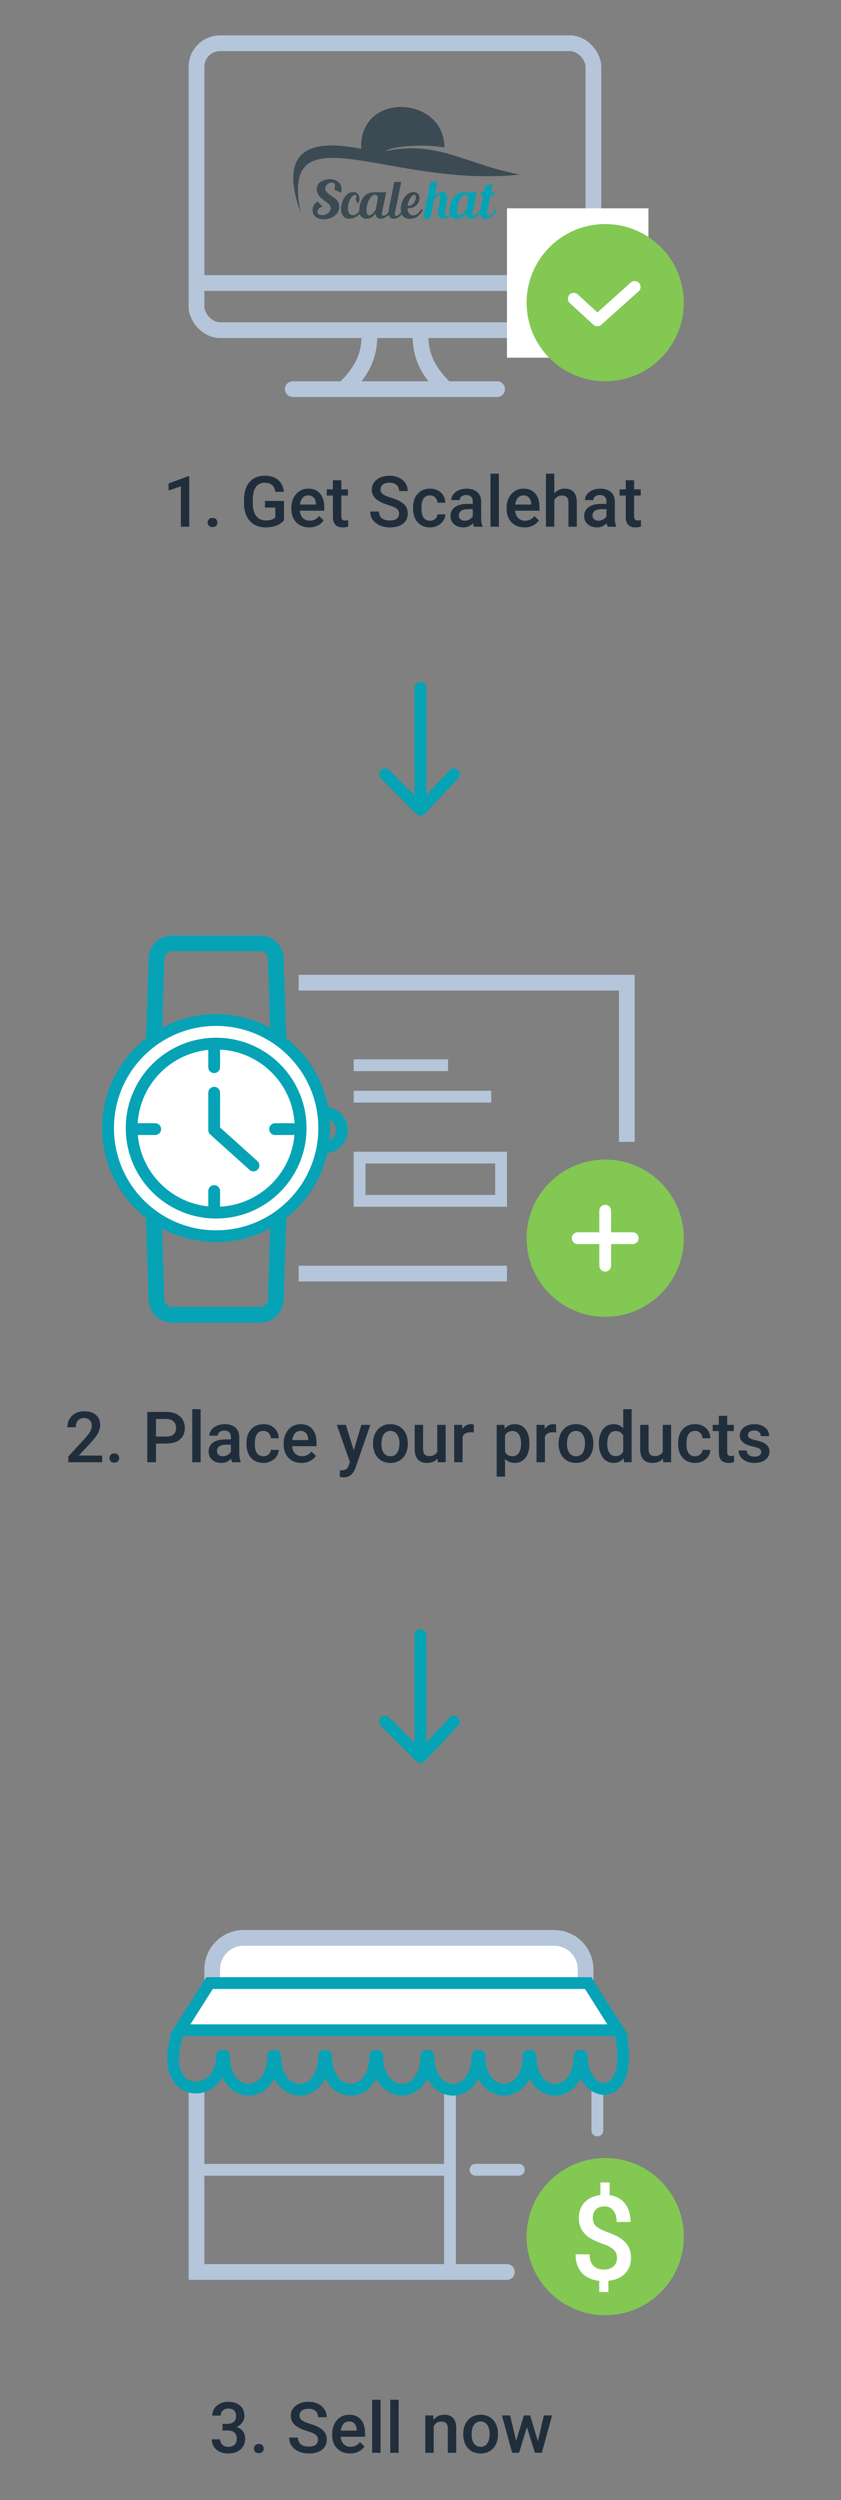 <svg width="214" height="636" viewBox="0 0 214 636" fill="none" xmlns="http://www.w3.org/2000/svg">
<rect x="0" y="0" width="214" height="636" fill="#808080" stroke="none"/>
<g clip-path="url(#clip0)">
<path d="M107 175V206M107 206L115.5 197M107 206L98 197" stroke="#04A3B5" stroke-width="3" stroke-linecap="round" stroke-linejoin="round"/>
<path d="M107 416V447M107 447L115.5 438M107 447L98 438" stroke="#04A3B5" stroke-width="3" stroke-linecap="round" stroke-linejoin="round"/>
<path d="M48.157 134H46.03V123.726L42.893 124.798V122.996L47.885 121.159H48.157V134ZM54.072 131.75C54.471 131.75 54.778 131.864 54.995 132.093C55.212 132.315 55.32 132.597 55.32 132.937C55.32 133.271 55.212 133.549 54.995 133.771C54.778 133.988 54.471 134.097 54.072 134.097C53.691 134.097 53.39 133.988 53.167 133.771C52.944 133.555 52.833 133.276 52.833 132.937C52.833 132.597 52.941 132.315 53.158 132.093C53.375 131.864 53.68 131.75 54.072 131.75ZM72.266 132.339C71.803 132.942 71.161 133.399 70.341 133.71C69.52 134.021 68.589 134.176 67.546 134.176C66.474 134.176 65.524 133.933 64.698 133.446C63.872 132.96 63.233 132.266 62.782 131.363C62.337 130.455 62.105 129.397 62.088 128.19V127.188C62.088 125.255 62.551 123.746 63.477 122.662C64.402 121.572 65.694 121.027 67.353 121.027C68.776 121.027 69.907 121.379 70.745 122.082C71.583 122.785 72.087 123.799 72.257 125.123H70.077C69.831 123.582 68.938 122.812 67.397 122.812C66.4 122.812 65.642 123.172 65.12 123.893C64.605 124.607 64.338 125.659 64.32 127.048V128.032C64.32 129.415 64.61 130.49 65.19 131.258C65.776 132.02 66.588 132.4 67.625 132.4C68.762 132.4 69.57 132.143 70.051 131.627V129.122H67.414V127.435H72.266V132.339ZM78.69 134.176C77.337 134.176 76.238 133.751 75.394 132.901C74.557 132.046 74.138 130.909 74.138 129.491V129.228C74.138 128.278 74.319 127.432 74.683 126.688C75.052 125.938 75.567 125.354 76.23 124.938C76.892 124.522 77.63 124.314 78.444 124.314C79.739 124.314 80.738 124.728 81.441 125.554C82.15 126.38 82.505 127.549 82.505 129.061V129.922H76.291C76.356 130.707 76.616 131.328 77.073 131.785C77.536 132.242 78.116 132.471 78.814 132.471C79.792 132.471 80.589 132.075 81.204 131.284L82.356 132.383C81.975 132.951 81.465 133.394 80.826 133.71C80.193 134.021 79.481 134.176 78.69 134.176ZM78.436 126.028C77.85 126.028 77.375 126.233 77.012 126.644C76.654 127.054 76.426 127.625 76.326 128.357H80.395V128.199C80.349 127.484 80.158 126.945 79.824 126.582C79.49 126.213 79.027 126.028 78.436 126.028ZM86.847 122.179V124.49H88.525V126.072H86.847V131.381C86.847 131.744 86.917 132.008 87.058 132.172C87.204 132.33 87.462 132.409 87.831 132.409C88.077 132.409 88.326 132.38 88.578 132.321V133.974C88.092 134.108 87.623 134.176 87.172 134.176C85.531 134.176 84.711 133.271 84.711 131.46V126.072H83.147V124.49H84.711V122.179H86.847ZM101.542 130.704C101.542 130.142 101.343 129.708 100.944 129.403C100.552 129.099 99.84 128.791 98.809 128.48C97.777 128.17 96.957 127.824 96.348 127.443C95.182 126.711 94.599 125.756 94.599 124.578C94.599 123.547 95.018 122.697 95.856 122.029C96.699 121.361 97.792 121.027 99.134 121.027C100.024 121.027 100.818 121.191 101.516 121.52C102.213 121.848 102.761 122.316 103.159 122.926C103.558 123.529 103.757 124.2 103.757 124.938H101.542C101.542 124.271 101.331 123.749 100.909 123.374C100.493 122.993 99.895 122.803 99.116 122.803C98.39 122.803 97.824 122.958 97.42 123.269C97.022 123.579 96.822 124.013 96.822 124.569C96.822 125.038 97.039 125.431 97.473 125.747C97.906 126.058 98.621 126.362 99.617 126.661C100.613 126.954 101.413 127.291 102.017 127.672C102.62 128.047 103.062 128.48 103.344 128.973C103.625 129.459 103.766 130.03 103.766 130.687C103.766 131.753 103.355 132.603 102.535 133.235C101.721 133.862 100.613 134.176 99.213 134.176C98.287 134.176 97.435 134.006 96.655 133.666C95.882 133.32 95.278 132.846 94.845 132.242C94.417 131.639 94.203 130.936 94.203 130.133H96.427C96.427 130.859 96.667 131.422 97.147 131.82C97.628 132.219 98.316 132.418 99.213 132.418C99.986 132.418 100.566 132.263 100.953 131.952C101.346 131.636 101.542 131.22 101.542 130.704ZM109.417 132.471C109.95 132.471 110.393 132.315 110.744 132.005C111.096 131.694 111.283 131.311 111.307 130.854H113.319C113.296 131.445 113.111 131.999 112.766 132.515C112.42 133.024 111.951 133.429 111.359 133.728C110.768 134.026 110.129 134.176 109.443 134.176C108.113 134.176 107.059 133.745 106.279 132.884C105.5 132.022 105.11 130.833 105.11 129.315V129.096C105.11 127.648 105.497 126.491 106.271 125.624C107.044 124.751 108.099 124.314 109.435 124.314C110.565 124.314 111.485 124.646 112.194 125.308C112.909 125.964 113.284 126.828 113.319 127.9H111.307C111.283 127.355 111.096 126.907 110.744 126.556C110.398 126.204 109.956 126.028 109.417 126.028C108.726 126.028 108.192 126.28 107.817 126.784C107.442 127.282 107.252 128.041 107.246 129.061V129.403C107.246 130.435 107.431 131.205 107.8 131.715C108.175 132.219 108.714 132.471 109.417 132.471ZM120.614 134C120.521 133.818 120.438 133.522 120.368 133.112C119.688 133.821 118.856 134.176 117.872 134.176C116.917 134.176 116.138 133.903 115.534 133.358C114.931 132.813 114.629 132.14 114.629 131.337C114.629 130.323 115.004 129.547 115.754 129.008C116.51 128.463 117.588 128.19 118.988 128.19H120.298V127.566C120.298 127.074 120.16 126.682 119.885 126.389C119.609 126.09 119.19 125.94 118.628 125.94C118.142 125.94 117.743 126.063 117.433 126.31C117.122 126.55 116.967 126.857 116.967 127.232H114.831C114.831 126.711 115.004 126.225 115.35 125.773C115.695 125.316 116.164 124.959 116.756 124.701C117.354 124.443 118.019 124.314 118.751 124.314C119.864 124.314 120.752 124.596 121.414 125.158C122.076 125.715 122.416 126.5 122.434 127.514V131.803C122.434 132.658 122.554 133.341 122.794 133.851V134H120.614ZM118.268 132.462C118.689 132.462 119.085 132.359 119.454 132.154C119.829 131.949 120.11 131.674 120.298 131.328V129.535H119.146C118.355 129.535 117.761 129.673 117.362 129.948C116.964 130.224 116.765 130.613 116.765 131.117C116.765 131.527 116.899 131.855 117.169 132.102C117.444 132.342 117.811 132.462 118.268 132.462ZM126.942 134H124.807V120.5H126.942V134ZM133.464 134.176C132.11 134.176 131.012 133.751 130.168 132.901C129.33 132.046 128.911 130.909 128.911 129.491V129.228C128.911 128.278 129.093 127.432 129.456 126.688C129.825 125.938 130.341 125.354 131.003 124.938C131.665 124.522 132.403 124.314 133.218 124.314C134.513 124.314 135.512 124.728 136.215 125.554C136.924 126.38 137.278 127.549 137.278 129.061V129.922H131.064C131.129 130.707 131.39 131.328 131.847 131.785C132.31 132.242 132.89 132.471 133.587 132.471C134.565 132.471 135.362 132.075 135.978 131.284L137.129 132.383C136.748 132.951 136.238 133.394 135.6 133.71C134.967 134.021 134.255 134.176 133.464 134.176ZM133.209 126.028C132.623 126.028 132.148 126.233 131.785 126.644C131.428 127.054 131.199 127.625 131.1 128.357H135.169V128.199C135.122 127.484 134.932 126.945 134.598 126.582C134.264 126.213 133.801 126.028 133.209 126.028ZM141.049 125.527C141.746 124.719 142.628 124.314 143.694 124.314C145.722 124.314 146.75 125.472 146.779 127.786V134H144.644V127.865C144.644 127.209 144.5 126.746 144.213 126.477C143.932 126.201 143.516 126.063 142.965 126.063C142.109 126.063 141.471 126.444 141.049 127.206V134H138.913V120.5H141.049V125.527ZM154.628 134C154.534 133.818 154.452 133.522 154.382 133.112C153.702 133.821 152.87 134.176 151.886 134.176C150.931 134.176 150.151 133.903 149.548 133.358C148.944 132.813 148.643 132.14 148.643 131.337C148.643 130.323 149.018 129.547 149.768 129.008C150.523 128.463 151.602 128.19 153.002 128.19H154.312V127.566C154.312 127.074 154.174 126.682 153.898 126.389C153.623 126.09 153.204 125.94 152.642 125.94C152.155 125.94 151.757 126.063 151.446 126.31C151.136 126.55 150.98 126.857 150.98 127.232H148.845C148.845 126.711 149.018 126.225 149.363 125.773C149.709 125.316 150.178 124.959 150.77 124.701C151.367 124.443 152.032 124.314 152.765 124.314C153.878 124.314 154.766 124.596 155.428 125.158C156.09 125.715 156.43 126.5 156.447 127.514V131.803C156.447 132.658 156.567 133.341 156.808 133.851V134H154.628ZM152.281 132.462C152.703 132.462 153.099 132.359 153.468 132.154C153.843 131.949 154.124 131.674 154.312 131.328V129.535H153.16C152.369 129.535 151.774 129.673 151.376 129.948C150.978 130.224 150.778 130.613 150.778 131.117C150.778 131.527 150.913 131.855 151.183 132.102C151.458 132.342 151.824 132.462 152.281 132.462ZM161.36 122.179V124.49H163.039V126.072H161.36V131.381C161.36 131.744 161.431 132.008 161.571 132.172C161.718 132.33 161.976 132.409 162.345 132.409C162.591 132.409 162.84 132.38 163.092 132.321V133.974C162.605 134.108 162.137 134.176 161.686 134.176C160.045 134.176 159.225 133.271 159.225 131.46V126.072H157.66V124.49H159.225V122.179H161.36Z" fill="#202E3C"/>
<path d="M94 85.5C93.986 90.219 92.374 94.35 87.5 99" stroke="#B5C6DA" stroke-width="4"/>
<path d="M107 85.5C107.014 90.219 108.626 94.35 113.5 99" stroke="#B5C6DA" stroke-width="4"/>
<path d="M74.5 99H126.5" stroke="#B5C6DA" stroke-width="4" stroke-linecap="round"/>
<path d="M50 72H151" stroke="#B5C6DA" stroke-width="4"/>
<rect x="50" y="11" width="101" height="73" rx="6" stroke="#B5C6DA" stroke-width="4"/>
<rect x="129" y="53" width="36" height="38" fill="white"/>
<circle cx="154" cy="77" r="20" fill="#82C853"/>
<path d="M146 76L152 81.5L161.5 73" stroke="white" stroke-width="3" stroke-linecap="round" stroke-linejoin="round"/>
<path d="M86.823 49.03C86.954 48.406 86.954 47.821 86.797 47.329C86.443 46.319 85.487 45.734 84.321 45.601C83.483 45.522 82.671 45.668 81.911 46.053C80.549 46.758 80.287 48.206 80.929 49.389C81.165 49.828 81.623 50.333 82.055 50.692C82.488 51.011 82.789 51.223 83.3 51.596C83.771 51.981 84.348 52.566 84.099 53.257C83.902 53.882 83.47 54.307 82.999 54.506C82.095 54.945 81.007 54.719 80.798 54.094C80.615 53.576 81.034 52.911 82.042 52.526L80.837 51.277C79.855 51.768 79.422 52.898 79.567 53.882C80.064 57.098 87.098 56.075 86.26 51.928C86.155 51.41 85.867 51.024 85.487 50.705C85.12 50.346 84.636 50.041 84.177 49.721C83.758 49.456 83.313 49.097 83.103 48.831C82.868 48.525 82.828 48.472 82.776 48.06C82.723 47.648 82.998 47.063 83.391 46.797C83.758 46.545 84.19 46.425 84.557 46.452C85.553 46.598 85.278 47.661 85.055 48.233L86.823 49.03ZM91.878 53.283C91.237 54.108 90.28 55.038 89.337 54.666C88.735 54.426 88.394 53.629 88.591 52.26C88.722 51.41 89.101 50.32 89.848 49.775C90.136 49.562 90.411 49.522 90.568 49.629C90.726 49.735 90.765 50.16 90.464 50.745L91.066 51.822C91.132 51.715 91.197 51.622 91.25 51.502C91.642 50.758 91.511 49.708 90.844 49.177C90.385 48.804 89.704 48.751 89.01 49.044C87.831 49.535 87.137 50.851 86.888 52.127C86.521 53.935 87.084 55.729 88.984 55.649C90.424 55.596 91.59 54.653 92.363 53.283H91.878ZM99.243 53.297C98.811 54.546 96.899 55.689 97.187 54.174C97.488 52.645 97.763 51.463 98.169 49.429L98.274 48.924H94.96C92.615 49.004 91.581 51.144 91.397 53.283C91.162 56.035 94.148 56.42 95.537 54.32C95.707 56.606 98.85 55.742 99.754 53.297H99.243ZM95.576 53.443C93.768 55.915 92.904 54.666 93.401 52.26C93.86 50.107 95.406 48.672 96.204 50.147L95.576 53.443ZM102.436 53.337C102.03 54.573 100.209 55.703 100.497 54.187C100.799 52.659 101.65 48.525 102.095 46.266H100.327L98.952 53.244C98.257 56.792 101.951 56.061 102.934 53.337H102.436ZM107.178 53.283C106.562 54.32 105.501 55.118 104.493 54.639C103.929 54.36 103.694 53.616 103.681 52.978C104.807 53.018 105.907 52.606 106.497 51.502C106.89 50.718 106.877 49.708 106.209 49.163C105.462 48.525 103.759 48.858 102.764 50.426C101.546 52.393 101.585 55.57 104.06 55.649C105.554 55.689 106.628 55.197 107.649 53.283H107.178ZM103.733 52.207C103.877 51.463 104.113 50.864 104.388 50.439C104.859 49.682 105.436 49.429 105.698 49.629C106.025 49.894 105.789 52.42 103.72 52.353C103.72 52.313 103.733 52.26 103.733 52.207Z" fill="#3C4A53"/>
<path d="M115.164 53.27C114.745 54.546 112.911 55.729 113.186 54.134C113.357 53.244 113.527 52.247 113.684 51.316C114.221 48.419 112.034 48.313 110.632 49.801L111.326 46.266H109.584L107.724 55.556H109.519L110.436 50.891C111.025 49.775 112.335 48.937 112.06 50.373C111.89 51.423 111.68 52.526 111.457 53.789C111.012 56.301 114.601 56.314 115.675 53.27H115.164ZM122.264 53.297C121.832 54.546 119.919 55.689 120.208 54.174C120.509 52.646 120.784 51.463 121.19 49.429L121.295 48.924H117.981C115.636 49.004 114.601 51.144 114.418 53.283C114.182 56.035 117.169 56.42 118.557 54.32C118.727 56.606 121.871 55.742 122.775 53.297H122.264ZM118.597 53.443C116.789 55.915 115.924 54.666 116.422 52.26C116.881 50.107 118.426 48.672 119.225 50.147L118.597 53.443ZM125.909 53.244C125.464 54.546 123.604 55.703 123.905 54.148L124.783 49.735H125.608L125.988 48.924H124.927L125.333 46.824L123.473 47.196L123.119 48.924H122.49L122.163 49.735H122.949L122.255 53.191C121.521 56.846 125.385 56.088 126.433 53.244H125.909Z" fill="#01A4B5"/>
<path d="M113.075 37.499C113.135 24.359 91.226 23.07 91.908 37.956L95.456 39.506L98.009 38.457C99.958 37.235 107.056 36.556 113.075 37.499Z" fill="#3C4A53"/>
<path d="M132.254 44.426C98.809 47.908 70.984 27.346 76.522 54.24C70.971 38.648 77.575 33.96 96.235 38.87C110.773 35.117 117.445 41.523 132.254 44.426Z" fill="#3C4A53"/>
<path d="M25.992 372H17.388V370.532L21.65 365.883C22.266 365.197 22.702 364.626 22.96 364.169C23.224 363.706 23.355 363.243 23.355 362.78C23.355 362.171 23.183 361.679 22.837 361.304C22.497 360.929 22.037 360.741 21.457 360.741C20.766 360.741 20.23 360.952 19.849 361.374C19.468 361.796 19.277 362.373 19.277 363.105H17.142C17.142 362.326 17.317 361.626 17.669 361.005C18.026 360.378 18.533 359.892 19.189 359.546C19.852 359.2 20.613 359.027 21.475 359.027C22.717 359.027 23.695 359.341 24.41 359.968C25.131 360.589 25.491 361.45 25.491 362.552C25.491 363.19 25.31 363.861 24.946 364.564C24.589 365.262 24 366.056 23.18 366.946L20.051 370.295H25.992V372ZM29.086 369.75C29.484 369.75 29.792 369.864 30.009 370.093C30.226 370.315 30.334 370.597 30.334 370.937C30.334 371.271 30.226 371.549 30.009 371.771C29.792 371.988 29.484 372.097 29.086 372.097C28.705 372.097 28.403 371.988 28.181 371.771C27.958 371.555 27.847 371.276 27.847 370.937C27.847 370.597 27.955 370.315 28.172 370.093C28.389 369.864 28.693 369.75 29.086 369.75ZM39.694 367.245V372H37.471V359.203H42.366C43.796 359.203 44.93 359.575 45.768 360.319C46.611 361.063 47.033 362.048 47.033 363.272C47.033 364.526 46.62 365.502 45.794 366.199C44.974 366.896 43.822 367.245 42.34 367.245H39.694ZM39.694 365.461H42.366C43.157 365.461 43.761 365.276 44.177 364.907C44.593 364.532 44.801 363.993 44.801 363.29C44.801 362.599 44.59 362.048 44.168 361.638C43.746 361.222 43.166 361.008 42.428 360.996H39.694V365.461ZM51.05 372H48.914V358.5H51.05V372ZM59.065 372C58.972 371.818 58.89 371.522 58.819 371.112C58.14 371.821 57.308 372.176 56.323 372.176C55.368 372.176 54.589 371.903 53.985 371.358C53.382 370.813 53.08 370.14 53.08 369.337C53.08 368.323 53.455 367.547 54.205 367.008C54.961 366.463 56.039 366.19 57.44 366.19H58.749V365.566C58.749 365.074 58.611 364.682 58.336 364.389C58.06 364.09 57.642 363.94 57.079 363.94C56.593 363.94 56.194 364.063 55.884 364.31C55.573 364.55 55.418 364.857 55.418 365.232H53.282C53.282 364.711 53.455 364.225 53.801 363.773C54.147 363.316 54.615 362.959 55.207 362.701C55.805 362.443 56.47 362.314 57.202 362.314C58.315 362.314 59.203 362.596 59.865 363.158C60.527 363.715 60.867 364.5 60.885 365.514V369.803C60.885 370.658 61.005 371.341 61.245 371.851V372H59.065ZM56.719 370.462C57.141 370.462 57.536 370.359 57.905 370.154C58.28 369.949 58.562 369.674 58.749 369.328V367.535H57.598C56.807 367.535 56.212 367.673 55.813 367.948C55.415 368.224 55.216 368.613 55.216 369.117C55.216 369.527 55.351 369.855 55.62 370.102C55.895 370.342 56.262 370.462 56.719 370.462ZM67.028 370.471C67.561 370.471 68.004 370.315 68.356 370.005C68.707 369.694 68.894 369.311 68.918 368.854H70.931C70.907 369.445 70.723 369.999 70.377 370.515C70.031 371.024 69.562 371.429 68.971 371.728C68.379 372.026 67.74 372.176 67.055 372.176C65.725 372.176 64.67 371.745 63.891 370.884C63.111 370.022 62.722 368.833 62.722 367.315V367.096C62.722 365.648 63.108 364.491 63.882 363.624C64.655 362.751 65.71 362.314 67.046 362.314C68.177 362.314 69.097 362.646 69.806 363.308C70.52 363.964 70.895 364.828 70.931 365.9H68.918C68.894 365.355 68.707 364.907 68.356 364.556C68.01 364.204 67.567 364.028 67.028 364.028C66.337 364.028 65.804 364.28 65.429 364.784C65.054 365.282 64.863 366.041 64.857 367.061V367.403C64.857 368.435 65.042 369.205 65.411 369.715C65.786 370.219 66.325 370.471 67.028 370.471ZM76.731 372.176C75.378 372.176 74.279 371.751 73.436 370.901C72.598 370.046 72.179 368.909 72.179 367.491V367.228C72.179 366.278 72.36 365.432 72.724 364.688C73.093 363.938 73.608 363.354 74.27 362.938C74.933 362.522 75.671 362.314 76.485 362.314C77.78 362.314 78.779 362.728 79.482 363.554C80.191 364.38 80.546 365.549 80.546 367.061V367.922H74.332C74.397 368.707 74.657 369.328 75.114 369.785C75.577 370.242 76.157 370.471 76.855 370.471C77.833 370.471 78.63 370.075 79.245 369.284L80.397 370.383C80.016 370.951 79.506 371.394 78.867 371.71C78.234 372.021 77.522 372.176 76.731 372.176ZM76.477 364.028C75.891 364.028 75.416 364.233 75.053 364.644C74.695 365.054 74.467 365.625 74.367 366.357H78.436V366.199C78.39 365.484 78.199 364.945 77.865 364.582C77.531 364.213 77.068 364.028 76.477 364.028ZM90.02 368.941L91.954 362.49H94.231L90.451 373.441C89.871 375.041 88.887 375.841 87.498 375.841C87.188 375.841 86.845 375.788 86.47 375.683V374.03L86.874 374.057C87.413 374.057 87.817 373.957 88.087 373.758C88.362 373.564 88.579 373.236 88.737 372.773L89.045 371.956L85.705 362.49H88.008L90.02 368.941ZM94.925 367.157C94.925 366.226 95.109 365.388 95.478 364.644C95.848 363.894 96.366 363.319 97.034 362.921C97.702 362.517 98.47 362.314 99.337 362.314C100.62 362.314 101.66 362.728 102.457 363.554C103.26 364.38 103.693 365.476 103.758 366.841L103.767 367.342C103.767 368.279 103.585 369.117 103.222 369.855C102.864 370.594 102.349 371.165 101.675 371.569C101.007 371.974 100.233 372.176 99.355 372.176C98.013 372.176 96.938 371.73 96.129 370.84C95.326 369.943 94.925 368.751 94.925 367.263V367.157ZM97.061 367.342C97.061 368.32 97.263 369.088 97.667 369.645C98.071 370.195 98.634 370.471 99.355 370.471C100.075 370.471 100.635 370.189 101.033 369.627C101.438 369.064 101.64 368.241 101.64 367.157C101.64 366.196 101.432 365.435 101.016 364.872C100.605 364.31 100.046 364.028 99.337 364.028C98.64 364.028 98.086 364.307 97.676 364.863C97.266 365.414 97.061 366.24 97.061 367.342ZM111.334 371.068C110.707 371.807 109.816 372.176 108.662 372.176C107.631 372.176 106.849 371.874 106.315 371.271C105.788 370.667 105.524 369.794 105.524 368.651V362.49H107.66V368.625C107.66 369.832 108.161 370.436 109.163 370.436C110.2 370.436 110.9 370.063 111.264 369.319V362.49H113.399V372H111.387L111.334 371.068ZM120.554 364.441C120.272 364.395 119.982 364.371 119.684 364.371C118.705 364.371 118.046 364.746 117.706 365.496V372H115.57V362.49H117.609L117.662 363.554C118.178 362.728 118.893 362.314 119.807 362.314C120.111 362.314 120.363 362.355 120.562 362.438L120.554 364.441ZM134.713 367.342C134.713 368.812 134.379 369.987 133.711 370.866C133.043 371.739 132.146 372.176 131.021 372.176C129.979 372.176 129.144 371.833 128.517 371.147V375.656H126.381V362.49H128.35L128.438 363.457C129.064 362.695 129.917 362.314 130.995 362.314C132.155 362.314 133.063 362.748 133.72 363.615C134.382 364.477 134.713 365.675 134.713 367.21V367.342ZM132.586 367.157C132.586 366.208 132.396 365.455 132.015 364.898C131.64 364.342 131.101 364.063 130.397 364.063C129.524 364.063 128.897 364.424 128.517 365.145V369.363C128.903 370.102 129.536 370.471 130.415 370.471C131.095 370.471 131.625 370.198 132.006 369.653C132.393 369.103 132.586 368.271 132.586 367.157ZM141.507 364.441C141.226 364.395 140.936 364.371 140.637 364.371C139.658 364.371 138.999 364.746 138.659 365.496V372H136.523V362.49H138.562L138.615 363.554C139.131 362.728 139.846 362.314 140.76 362.314C141.064 362.314 141.316 362.355 141.516 362.438L141.507 364.441ZM142.14 367.157C142.14 366.226 142.324 365.388 142.693 364.644C143.062 363.894 143.581 363.319 144.249 362.921C144.917 362.517 145.685 362.314 146.552 362.314C147.835 362.314 148.875 362.728 149.672 363.554C150.475 364.38 150.908 365.476 150.973 366.841L150.981 367.342C150.981 368.279 150.8 369.117 150.437 369.855C150.079 370.594 149.563 371.165 148.89 371.569C148.222 371.974 147.448 372.176 146.569 372.176C145.228 372.176 144.152 371.73 143.344 370.84C142.541 369.943 142.14 368.751 142.14 367.263V367.157ZM144.275 367.342C144.275 368.32 144.478 369.088 144.882 369.645C145.286 370.195 145.849 370.471 146.569 370.471C147.29 370.471 147.85 370.189 148.248 369.627C148.652 369.064 148.854 368.241 148.854 367.157C148.854 366.196 148.646 365.435 148.23 364.872C147.82 364.31 147.261 364.028 146.552 364.028C145.854 364.028 145.301 364.307 144.891 364.863C144.48 365.414 144.275 366.24 144.275 367.342ZM152.388 367.175C152.388 365.71 152.728 364.535 153.407 363.65C154.087 362.76 154.998 362.314 156.141 362.314C157.148 362.314 157.963 362.666 158.584 363.369V358.5H160.72V372H158.786L158.681 371.016C158.042 371.789 157.189 372.176 156.123 372.176C155.01 372.176 154.107 371.728 153.416 370.831C152.73 369.935 152.388 368.716 152.388 367.175ZM154.523 367.359C154.523 368.326 154.708 369.082 155.077 369.627C155.452 370.166 155.982 370.436 156.668 370.436C157.541 370.436 158.18 370.046 158.584 369.267V365.206C158.191 364.444 157.559 364.063 156.686 364.063C155.994 364.063 155.461 364.339 155.086 364.89C154.711 365.435 154.523 366.258 154.523 367.359ZM168.709 371.068C168.082 371.807 167.191 372.176 166.037 372.176C165.006 372.176 164.224 371.874 163.69 371.271C163.163 370.667 162.899 369.794 162.899 368.651V362.49H165.035V368.625C165.035 369.832 165.536 370.436 166.538 370.436C167.575 370.436 168.275 370.063 168.639 369.319V362.49H170.774V372H168.762L168.709 371.068ZM176.856 370.471C177.39 370.471 177.832 370.315 178.184 370.005C178.535 369.694 178.723 369.311 178.746 368.854H180.759C180.735 369.445 180.551 369.999 180.205 370.515C179.859 371.024 179.391 371.429 178.799 371.728C178.207 372.026 177.568 372.176 176.883 372.176C175.553 372.176 174.498 371.745 173.719 370.884C172.939 370.022 172.55 368.833 172.55 367.315V367.096C172.55 365.648 172.937 364.491 173.71 363.624C174.483 362.751 175.538 362.314 176.874 362.314C178.005 362.314 178.925 362.646 179.634 363.308C180.349 363.964 180.724 364.828 180.759 365.9H178.746C178.723 365.355 178.535 364.907 178.184 364.556C177.838 364.204 177.396 364.028 176.856 364.028C176.165 364.028 175.632 364.28 175.257 364.784C174.882 365.282 174.691 366.041 174.686 367.061V367.403C174.686 368.435 174.87 369.205 175.239 369.715C175.614 370.219 176.153 370.471 176.856 370.471ZM185.048 360.179V362.49H186.727V364.072H185.048V369.381C185.048 369.744 185.118 370.008 185.259 370.172C185.405 370.33 185.663 370.409 186.032 370.409C186.278 370.409 186.527 370.38 186.779 370.321V371.974C186.293 372.108 185.824 372.176 185.373 372.176C183.732 372.176 182.912 371.271 182.912 369.46V364.072H181.348V362.49H182.912V360.179H185.048ZM193.696 369.416C193.696 369.035 193.538 368.745 193.222 368.546C192.911 368.347 192.393 368.171 191.666 368.019C190.939 367.866 190.333 367.673 189.847 367.438C188.78 366.923 188.247 366.176 188.247 365.197C188.247 364.377 188.593 363.691 189.284 363.141C189.976 362.59 190.854 362.314 191.921 362.314C193.058 362.314 193.975 362.596 194.672 363.158C195.375 363.721 195.727 364.45 195.727 365.347H193.591C193.591 364.937 193.438 364.597 193.134 364.327C192.829 364.052 192.425 363.914 191.921 363.914C191.452 363.914 191.068 364.022 190.77 364.239C190.477 364.456 190.33 364.746 190.33 365.109C190.33 365.438 190.468 365.692 190.743 365.874C191.019 366.056 191.575 366.24 192.413 366.428C193.251 366.609 193.907 366.829 194.382 367.087C194.862 367.339 195.217 367.644 195.445 368.001C195.68 368.358 195.797 368.792 195.797 369.302C195.797 370.157 195.442 370.852 194.733 371.385C194.024 371.912 193.096 372.176 191.947 372.176C191.168 372.176 190.474 372.035 189.864 371.754C189.255 371.473 188.78 371.086 188.44 370.594C188.101 370.102 187.931 369.571 187.931 369.003H190.005C190.034 369.507 190.225 369.896 190.576 370.172C190.928 370.441 191.394 370.576 191.974 370.576C192.536 370.576 192.964 370.471 193.257 370.26C193.55 370.043 193.696 369.762 193.696 369.416Z" fill="#202E3C"/>
<path d="M82 283C88.667 283 88.667 292 82 292" stroke="#06A3B6" stroke-width="3"/>
<path d="M90 279H125" stroke="#B5C6DA" stroke-width="3"/>
<path d="M90 271H114" stroke="#B5C6DA" stroke-width="3"/>
<path d="M159.5 290.5V250H76" stroke="#B5C6DA" stroke-width="4"/>
<path d="M76 324H129" stroke="#B5C6DA" stroke-width="4"/>
<circle cx="154" cy="315" r="20" fill="#82C853"/>
<path d="M154 308V322" stroke="white" stroke-width="3" stroke-linecap="round"/>
<path d="M147 315H161" stroke="white" stroke-width="3" stroke-linecap="round"/>
<rect x="91.5" y="294.5" width="36" height="11" stroke="#B5C6DA" stroke-width="3"/>
<path d="M39.815 243.873C39.883 241.714 41.653 240 43.813 240H66.188C68.347 240 70.117 241.714 70.186 243.873L70.805 263.373C70.876 265.631 69.065 267.5 66.806 267.5H43.194C40.935 267.5 39.124 265.631 39.196 263.373L39.815 243.873Z" stroke="#06A3B6" stroke-width="4"/>
<path d="M39.815 330.627C39.883 332.786 41.653 334.5 43.813 334.5H66.188C68.347 334.5 70.117 332.786 70.186 330.627L70.805 311.127C70.876 308.869 69.065 307 66.806 307H43.194C40.935 307 39.124 308.869 39.196 311.127L39.815 330.627Z" stroke="#06A3B6" stroke-width="4"/>
<circle cx="55" cy="287" r="27.5" fill="white" stroke="#06A3B6" stroke-width="3"/>
<circle cx="55" cy="287" r="21.5" stroke="#06A3B6" stroke-width="3"/>
<path d="M54.5 267V271.5" stroke="#06A3B6" stroke-width="3" stroke-linecap="round"/>
<path d="M54.5 303V307.5" stroke="#06A3B6" stroke-width="3" stroke-linecap="round"/>
<path d="M39.5 287.25H35" stroke="#06A3B6" stroke-width="3" stroke-linecap="round"/>
<path d="M74.5 287.25H70" stroke="#06A3B6" stroke-width="3" stroke-linecap="round"/>
<path d="M54.5 278V287.5L64.5 296.5" stroke="#06A3B6" stroke-width="3" stroke-linecap="round" stroke-linejoin="round"/>
<path d="M56.623 616.626H57.924C58.58 616.62 59.099 616.45 59.48 616.116C59.866 615.782 60.06 615.299 60.06 614.666C60.06 614.057 59.898 613.585 59.576 613.251C59.26 612.911 58.773 612.741 58.117 612.741C57.543 612.741 57.071 612.908 56.702 613.242C56.333 613.57 56.148 614.001 56.148 614.534H54.013C54.013 613.878 54.185 613.28 54.531 612.741C54.883 612.202 55.369 611.783 55.99 611.484C56.617 611.18 57.317 611.027 58.091 611.027C59.368 611.027 60.37 611.35 61.097 611.994C61.829 612.633 62.195 613.523 62.195 614.666C62.195 615.24 62.011 615.782 61.642 616.292C61.278 616.796 60.807 617.177 60.227 617.435C60.93 617.675 61.463 618.053 61.826 618.568C62.195 619.084 62.38 619.699 62.38 620.414C62.38 621.562 61.984 622.477 61.193 623.156C60.408 623.836 59.374 624.176 58.091 624.176C56.86 624.176 55.852 623.848 55.067 623.191C54.282 622.535 53.89 621.662 53.89 620.572H56.025C56.025 621.135 56.213 621.592 56.588 621.943C56.969 622.295 57.478 622.471 58.117 622.471C58.779 622.471 59.301 622.295 59.682 621.943C60.062 621.592 60.253 621.082 60.253 620.414C60.253 619.74 60.054 619.222 59.655 618.858C59.257 618.495 58.665 618.313 57.88 618.313H56.623V616.626ZM65.852 621.75C66.25 621.75 66.558 621.864 66.774 622.093C66.991 622.315 67.1 622.597 67.1 622.937C67.1 623.271 66.991 623.549 66.774 623.771C66.558 623.988 66.25 624.097 65.852 624.097C65.471 624.097 65.169 623.988 64.946 623.771C64.724 623.555 64.612 623.276 64.612 622.937C64.612 622.597 64.721 622.315 64.938 622.093C65.154 621.864 65.459 621.75 65.852 621.75ZM80.925 620.704C80.925 620.142 80.726 619.708 80.327 619.403C79.935 619.099 79.223 618.791 78.191 618.48C77.16 618.17 76.34 617.824 75.731 617.443C74.564 616.711 73.981 615.756 73.981 614.578C73.981 613.547 74.4 612.697 75.238 612.029C76.082 611.361 77.175 611.027 78.517 611.027C79.407 611.027 80.201 611.191 80.898 611.52C81.596 611.848 82.144 612.316 82.542 612.926C82.94 613.529 83.14 614.2 83.14 614.938H80.925C80.925 614.271 80.714 613.749 80.292 613.374C79.876 612.993 79.278 612.803 78.499 612.803C77.772 612.803 77.207 612.958 76.803 613.269C76.404 613.579 76.205 614.013 76.205 614.569C76.205 615.038 76.422 615.431 76.856 615.747C77.289 616.058 78.004 616.362 79 616.661C79.996 616.954 80.796 617.291 81.399 617.672C82.003 618.047 82.445 618.48 82.727 618.973C83.008 619.459 83.148 620.03 83.148 620.687C83.148 621.753 82.738 622.603 81.918 623.235C81.103 623.862 79.996 624.176 78.596 624.176C77.67 624.176 76.817 624.006 76.038 623.666C75.265 623.32 74.661 622.846 74.228 622.242C73.8 621.639 73.586 620.936 73.586 620.133H75.81C75.81 620.859 76.05 621.422 76.53 621.82C77.011 622.219 77.699 622.418 78.596 622.418C79.369 622.418 79.949 622.263 80.336 621.952C80.728 621.636 80.925 621.22 80.925 620.704ZM89.081 624.176C87.728 624.176 86.629 623.751 85.785 622.901C84.947 622.046 84.528 620.909 84.528 619.491V619.228C84.528 618.278 84.71 617.432 85.073 616.688C85.442 615.938 85.958 615.354 86.62 614.938C87.282 614.522 88.02 614.314 88.835 614.314C90.13 614.314 91.129 614.728 91.832 615.554C92.541 616.38 92.895 617.549 92.895 619.061V619.922H86.682C86.746 620.707 87.007 621.328 87.464 621.785C87.927 622.242 88.507 622.471 89.204 622.471C90.183 622.471 90.98 622.075 91.595 621.284L92.746 622.383C92.365 622.951 91.856 623.394 91.217 623.71C90.584 624.021 89.872 624.176 89.081 624.176ZM88.826 616.028C88.24 616.028 87.766 616.233 87.402 616.644C87.045 617.054 86.816 617.625 86.717 618.357H90.786V618.199C90.739 617.484 90.549 616.945 90.215 616.582C89.881 616.213 89.418 616.028 88.826 616.028ZM96.833 624H94.697V610.5H96.833V624ZM101.438 624H99.303V610.5H101.438V624ZM110.236 614.49L110.298 615.589C111.001 614.739 111.924 614.314 113.066 614.314C115.047 614.314 116.055 615.448 116.09 617.716V624H113.954V617.839C113.954 617.235 113.822 616.79 113.559 616.503C113.301 616.21 112.876 616.063 112.284 616.063C111.423 616.063 110.781 616.453 110.359 617.232V624H108.224V614.49H110.236ZM117.874 619.157C117.874 618.226 118.059 617.388 118.428 616.644C118.797 615.894 119.315 615.319 119.983 614.921C120.651 614.517 121.419 614.314 122.286 614.314C123.569 614.314 124.609 614.728 125.406 615.554C126.209 616.38 126.643 617.476 126.707 618.841L126.716 619.342C126.716 620.279 126.534 621.117 126.171 621.855C125.813 622.594 125.298 623.165 124.624 623.569C123.956 623.974 123.183 624.176 122.304 624.176C120.962 624.176 119.887 623.73 119.078 622.84C118.275 621.943 117.874 620.751 117.874 619.263V619.157ZM120.01 619.342C120.01 620.32 120.212 621.088 120.616 621.645C121.021 622.195 121.583 622.471 122.304 622.471C123.024 622.471 123.584 622.189 123.982 621.627C124.387 621.064 124.589 620.241 124.589 619.157C124.589 618.196 124.381 617.435 123.965 616.872C123.555 616.31 122.995 616.028 122.286 616.028C121.589 616.028 121.035 616.307 120.625 616.863C120.215 617.414 120.01 618.24 120.01 619.342ZM136.876 621.056L138.388 614.49H140.471L137.878 624H136.12L134.081 617.47L132.077 624H130.319L127.718 614.49H129.801L131.339 620.985L133.29 614.49H134.898L136.876 621.056Z" fill="#202E3C"/>
<path d="M152 532L152 542" stroke="#B5C6DA" stroke-width="3" stroke-linecap="round"/>
<path d="M57 523C57 534.5 69.5 534.5 69.5 523" stroke="#06A3B6" stroke-width="3" stroke-linecap="round"/>
<path d="M121 552H132" stroke="#B5C6DA" stroke-width="3" stroke-linecap="round"/>
<path d="M114.5 576.5V530.5" stroke="#B5C6DA" stroke-width="3"/>
<path d="M129 578H50V532" stroke="#B5C6DA" stroke-width="4" stroke-linecap="round"/>
<path d="M50 552H114.5" stroke="#B5C6DA" stroke-width="3"/>
<path d="M45 518C40 534.5 56.5 534.5 56.5 523" stroke="#06A3B6" stroke-width="3" stroke-linecap="round"/>
<path d="M158 518C161.5 535.5 148 534.5 148 523" stroke="#06A3B6" stroke-width="3" stroke-linecap="round"/>
<path d="M70 523C70 534.5 82.5 534.5 82.5 523" stroke="#06A3B6" stroke-width="3" stroke-linecap="round"/>
<path d="M83 523C83 534.5 95.5 534.5 95.5 523" stroke="#06A3B6" stroke-width="3" stroke-linecap="round"/>
<path d="M96 523C96 534.5 108.5 534.5 108.5 523" stroke="#06A3B6" stroke-width="3" stroke-linecap="round"/>
<path d="M109 523C109 534.5 121.5 534.5 121.5 523" stroke="#06A3B6" stroke-width="3" stroke-linecap="round"/>
<path d="M122 523C122 534.5 134.5 534.5 134.5 523" stroke="#06A3B6" stroke-width="3" stroke-linecap="round"/>
<path d="M135 523C135 534.5 147.5 534.5 147.5 523" stroke="#06A3B6" stroke-width="3" stroke-linecap="round"/>
<circle cx="154" cy="569" r="20" fill="#82C853"/>
<path d="M54 501C54 496.582 57.582 493 62 493H141C145.418 493 149 496.582 149 501V509H54V501Z" fill="white" stroke="#B5C6DA" stroke-width="4"/>
<path d="M45.726 516.5L53.326 504.5H149.675L157.274 516.5H45.726Z" fill="white" stroke="#06A3B6" stroke-width="3"/>
<path d="M156.997 574.434C156.997 573.604 156.733 572.92 156.206 572.383C155.679 571.836 154.8 571.348 153.569 570.918C152.339 570.479 151.382 570.073 150.698 569.702C148.423 568.481 147.285 566.675 147.285 564.282C147.285 562.661 147.778 561.328 148.765 560.283C149.751 559.238 151.089 558.618 152.778 558.423V555.229H155.122V558.452C156.821 558.696 158.135 559.419 159.062 560.62C159.99 561.812 160.454 563.364 160.454 565.278H156.909C156.909 564.048 156.631 563.081 156.074 562.378C155.527 561.665 154.78 561.309 153.833 561.309C152.896 561.309 152.163 561.562 151.636 562.07C151.108 562.578 150.845 563.306 150.845 564.253C150.845 565.103 151.104 565.786 151.621 566.304C152.148 566.812 153.037 567.295 154.287 567.754C155.537 568.213 156.519 568.638 157.231 569.028C157.944 569.419 158.545 569.868 159.033 570.376C159.521 570.874 159.897 571.45 160.161 572.104C160.425 572.759 160.557 573.525 160.557 574.404C160.557 576.055 160.049 577.393 159.033 578.418C158.027 579.443 156.621 580.049 154.814 580.234V583.091H152.485V580.249C150.552 580.034 149.062 579.341 148.018 578.169C146.982 576.997 146.465 575.444 146.465 573.511H150.024C150.024 574.741 150.332 575.693 150.947 576.367C151.572 577.041 152.451 577.378 153.584 577.378C154.697 577.378 155.542 577.109 156.118 576.572C156.704 576.035 156.997 575.322 156.997 574.434Z" fill="white"/>
</g>
<defs>
<clipPath id="clip0">
<rect width="214" height="636" fill="white"/>
</clipPath>
</defs>
</svg>
